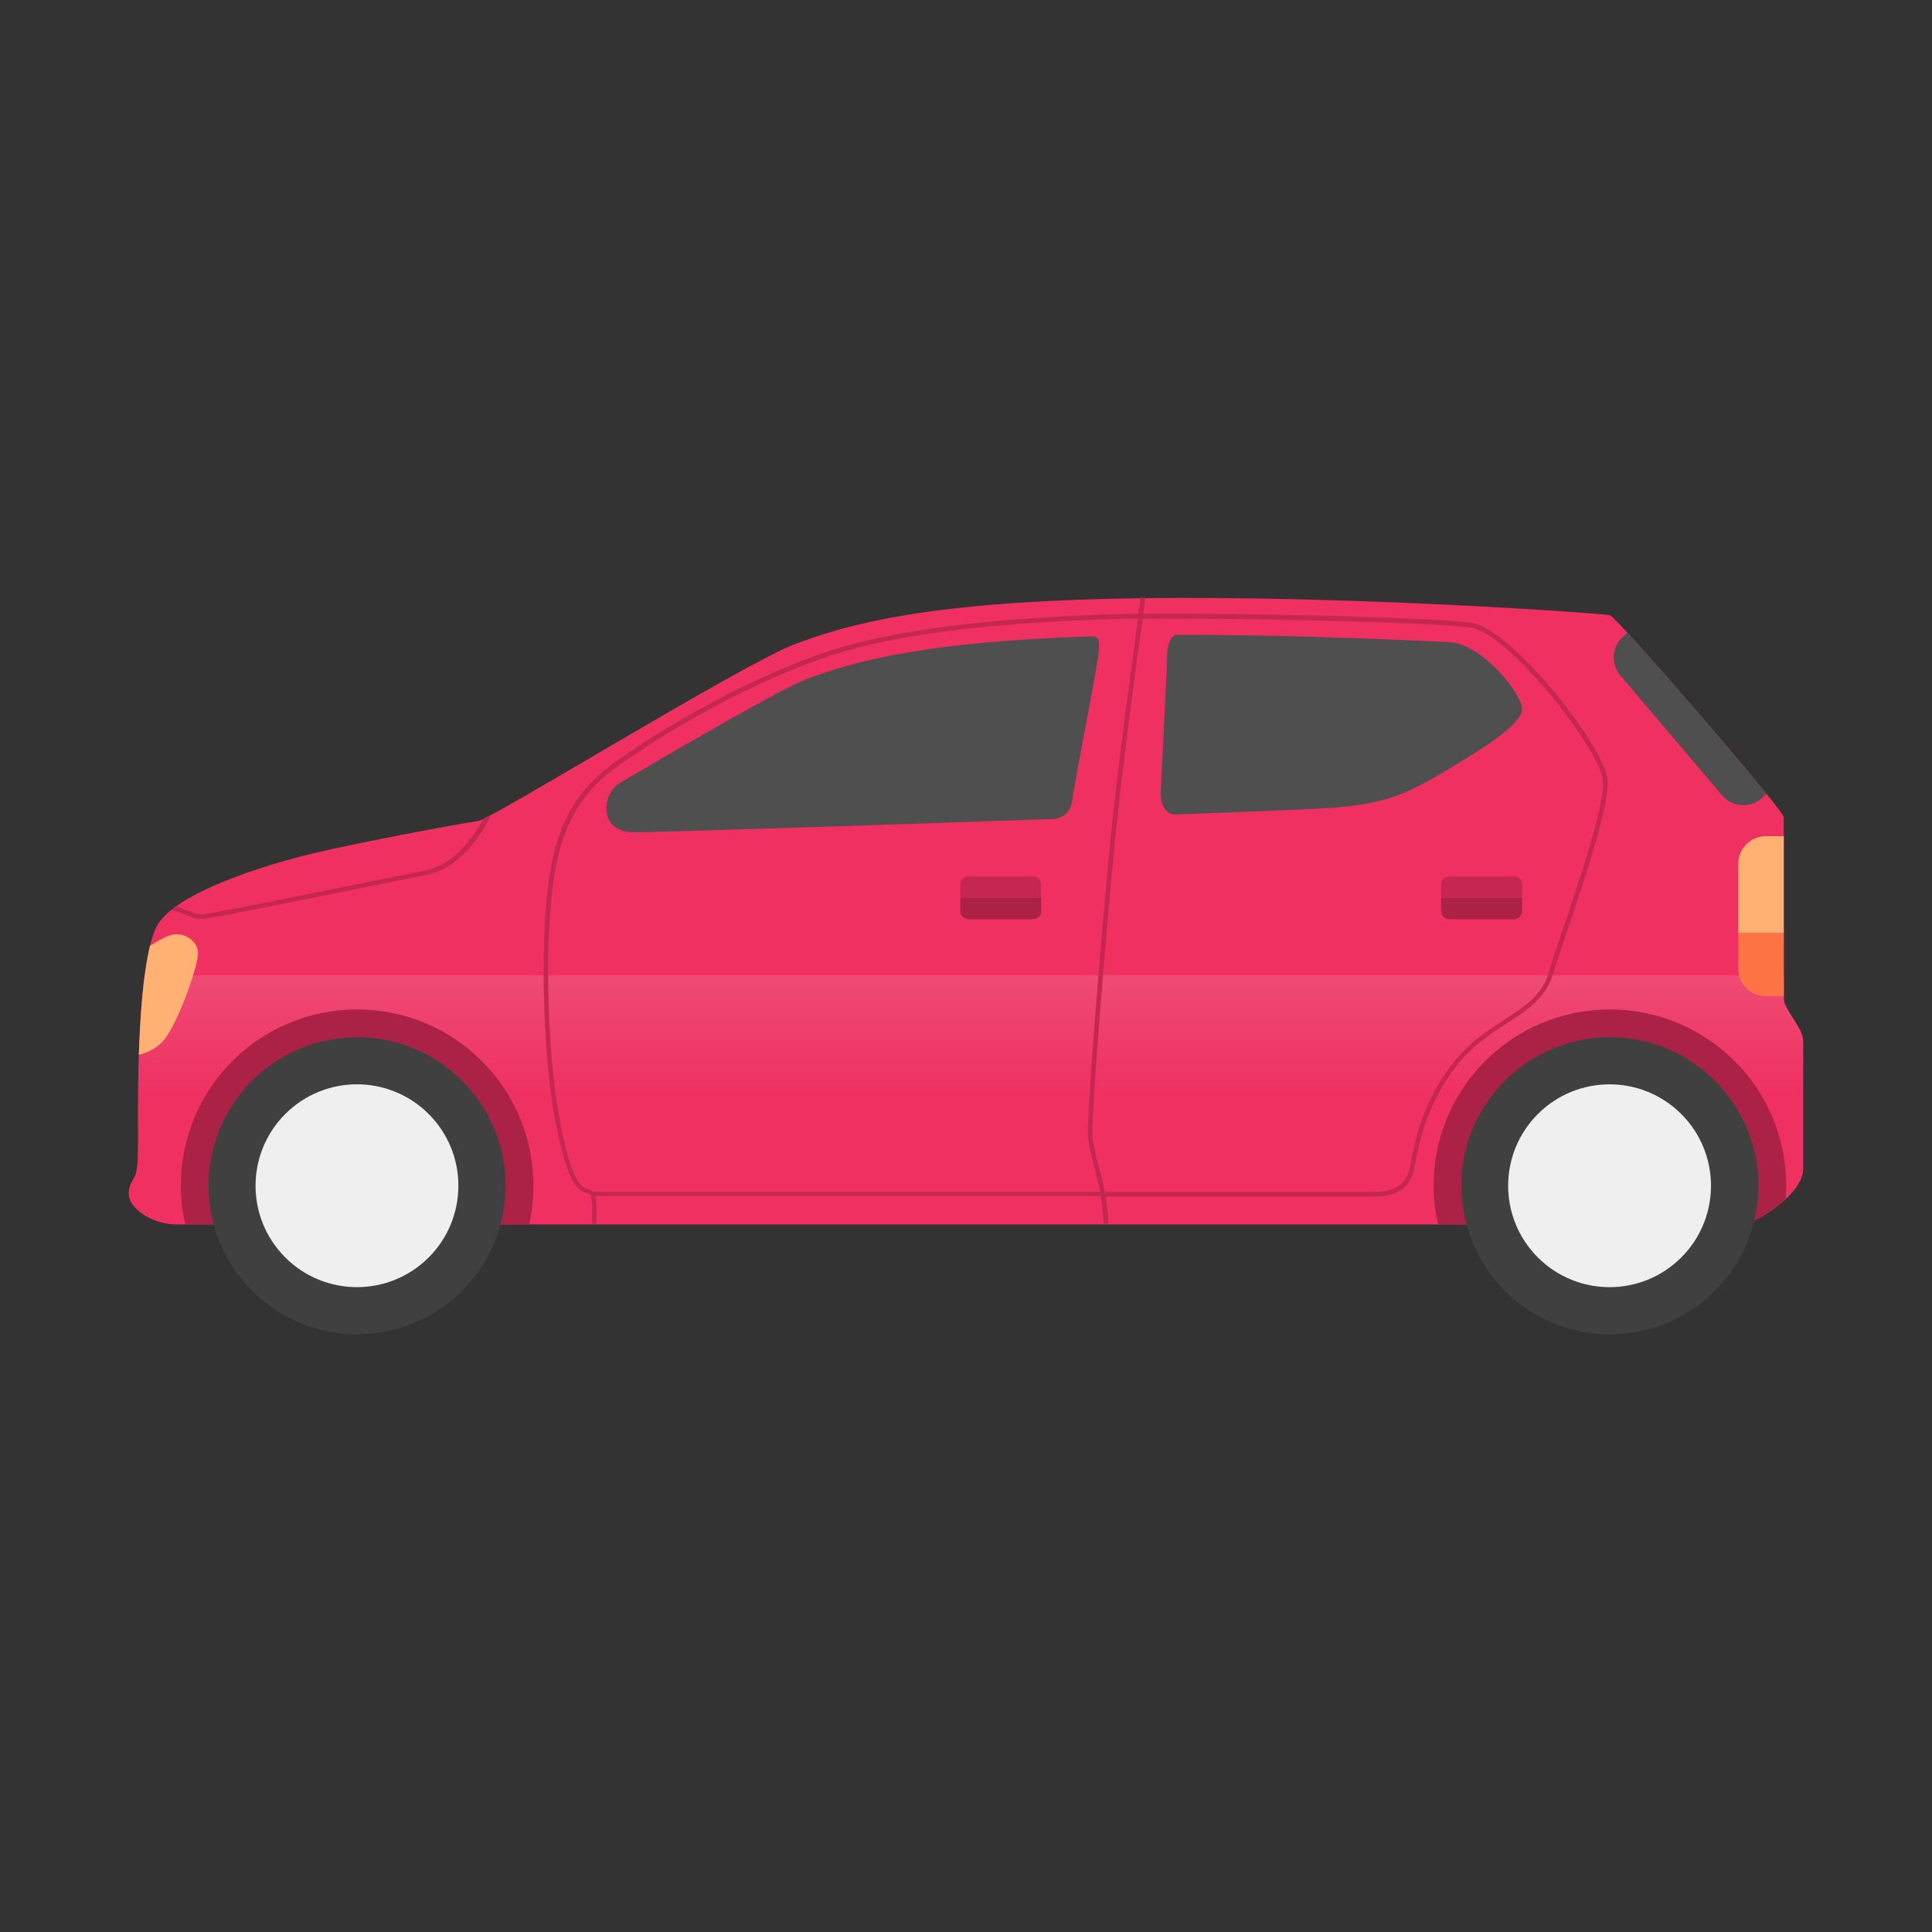 <?xml version="1.0" encoding="utf-8"?>
<!-- Generator: Adobe Illustrator 25.4.1, SVG Export Plug-In . SVG Version: 6.00 Build 0)  -->
<svg version="1.1" id="レイヤー_1" xmlns="http://www.w3.org/2000/svg" xmlns:xlink="http://www.w3.org/1999/xlink" x="0px"
	 y="0px" viewBox="0 0 640 640" style="enable-background:new 0 0 640 640;" xml:space="preserve">
<rect x="0" y="0" width="640" height="640" fill="#333333" stroke="none"/>
<style type="text/css">
	.st0{fill:#EF3061;}
	.st1{fill:url(#SVGID_1_);}
	.st2{fill:#AB2246;}
	.st3{fill:#404040;}
	.st4{fill:#EFEFEF;}
	.st5{fill:#4F4F4F;}
	.st6{fill:#C42750;}
	.st7{fill:#FFB073;}
	.st8{fill:#FF7445;}
</style>
<g>
	<path class="st0" d="M58.4,405.6c0,0,515.4,0,518.9,0s20-9.7,20-18.4s0-38.7,0-42.5s-6.4-10.5-6.4-13.6c0-3.1,0-58.1,0-60.4
		s-55.3-66.3-57.6-66.9s-87.1-6.7-156.8-5.6c-69.7,1-96.3,8.7-113.7,15.4s-100.2,57.9-104.5,58.4c-4.4,0.5-40.2,7.2-55.1,10.8
		S57.9,295.7,52,306.7s-6.2,48.1-6.2,61.2c0,13.1,0.3,19.7-1.3,22.3c-1.7,2.7-2.9,6.1,0,9.4C47.3,403,52.9,405.6,58.4,405.6z"/>
	<linearGradient id="SVGID_1_" gradientUnits="userSpaceOnUse" x1="320" y1="320.103" x2="320" y2="363.872">
		<stop  offset="0" style="stop-color:#EF4C76"/>
		<stop  offset="1" style="stop-color:#EF3061"/>
	</linearGradient>
	<path class="st1" d="M47.9,323.1c-2,15.4-2.2,35.8-2.2,44.8c0,13.1,0.3,19.7-1.3,22.3c-1.7,2.7-2.9,6.1,0,9.4
		c2.9,3.4,8.4,5.9,14,5.9c0,0,515.4,0,518.9,0s20-9.7,20-18.4s0-38.7,0-42.5s-6.4-10.5-6.4-13.6c0-0.6,0-3.6,0-7.9H47.9z"/>
	<path class="st2" d="M176.7,392.8c0-32.3-26.1-58.4-58.4-58.4s-58.4,26.1-58.4,58.4c0,4.4,0.5,8.7,1.5,12.8c11.6,0,55.8,0,113.9,0
		C176.2,401.5,176.7,397.2,176.7,392.8z"/>
	<path class="st2" d="M591.7,392.8c0-32.3-26.1-58.4-58.4-58.4c-32.3,0-58.4,26.1-58.4,58.4c0,4.4,0.5,8.7,1.5,12.8
		c58.8,0,100,0,101,0c2.2,0,9.1-3.6,14.1-8.4C591.6,395.8,591.7,394.3,591.7,392.8z"/>
	<g>
		<circle class="st3" cx="118.3" cy="392.8" r="49.2"/>
		
			<ellipse transform="matrix(0.707 -0.707 0.707 0.707 -243.096 198.716)" class="st4" cx="118.3" cy="392.8" rx="33.6" ry="33.6"/>
		<circle class="st3" cx="533.3" cy="392.8" r="49.2"/>
		
			<ellipse transform="matrix(0.707 -0.707 0.707 0.707 -121.561 492.128)" class="st4" cx="533.3" cy="392.8" rx="33.6" ry="33.6"/>
	</g>
	<g>
		<path class="st5" d="M348.8,271.3c3.6-0.1,6-2.7,6.4-6.3c0.4-3.6,7.3-39.4,8.3-45.6c1-6.2,0.9-8.7-1.6-8.6
			c-54.8,1.7-78.7,8.1-94.8,14.2c-8.5,3.3-38.3,20.6-61.5,34.2c-6.7,3.9-7.2,16.5,4.3,16.5C216.6,275.7,286.9,273.5,348.8,271.3
			L348.8,271.3z"/>
		<path class="st5" d="M479.9,212.7c-25.4-1.2-56.9-2.4-87.1-2.4c-1,0-1.9,0-2.9,0c-2.1,0.1-3.3,3.4-3.3,7.1c0,3.7-2,42.3-2.1,45.6
			c-0.1,3.4,1.7,6.9,4.9,6.8c27.8-1,49.1-1.9,54.3-2.4c17.5-1.6,24.2-5.5,37.1-13.2c12.9-7.7,23.2-14.6,23.4-19.2
			C504.5,230.4,491.2,213.2,479.9,212.7z"/>
	</g>
	<g>
		<path class="st6" d="M366.2,396.4h89.2c7.4,0,11.8-3.1,13-9.1l0.3-1.5c1.4-7.2,4-20.7,14.4-33.5c4.9-6,10.7-9.8,15.9-13.2
			c7-4.5,13-8.5,15.4-16.3c1-3.1,2.5-7.8,4.3-13.1c6.2-18.4,14.7-43.6,13.8-51.6c-1.2-10.9-31.6-49.8-45.1-51.8
			c-12.6-1.8-77.3-3.3-108.7-3c0.3-2.1,0.5-3.8,0.7-5.3c-0.5,0-1,0-1.6,0c-0.2,1.5-0.5,3.2-0.7,5.3c-2.1,0-3.9,0.1-5.6,0.1
			c-43,1.2-75.5,5.3-96.7,12.2c-27.2,8.9-55,25.9-63.5,31.7c-0.8,0.6-1.7,1.2-2.6,1.8c-9,5.9-21.3,14-25.8,36.2
			c-4.5,21.9-3.2,63.4,1,85.8c4.3,22.7,8.1,23.6,11,24.2c1.4,0.3,1.3,4.5,1.2,8.9c0,0.4,0,0.8,0,1.2c0.5,0,1,0,1.5,0
			c0-0.4,0-0.8,0-1.1c0.1-3.5,0.1-6.2-0.4-8.1h167.4c0.5,3,0.9,6.1,1,9.2c0.5,0,1,0,1.5,0C367.1,402.5,366.7,399.4,366.2,396.4z
			 M196.5,394.9c-0.4-0.4-0.8-0.7-1.4-0.9c-2.2-0.5-5.6-1.3-9.7-23c-4.2-22.3-5.5-63.5-1-85.3c4.5-21.6,16.4-29.5,25.2-35.3
			c0.9-0.6,1.8-1.2,2.7-1.8c8.4-5.8,36.1-22.7,63.1-31.5c21-6.9,53.4-11,96.2-12.1c1.6,0,3.4-0.1,5.4-0.1c-2.5,18.1-7.4,54.3-9.6,78
			c-3.2,34-7.5,87.5-7,93.8c0.2,2.1,0.9,5.1,1.8,8.5c0.7,2.9,1.5,6.1,2.2,9.6H196.5z M363.6,384.9c-0.8-3.4-1.6-6.3-1.7-8.3
			c-0.5-6.2,3.8-59.6,7-93.5c2.2-23.7,7.1-60.1,9.6-78.1c31.2-0.4,96.1,1.1,108.7,2.9c12.7,1.8,42.6,40.1,43.8,50.4
			c0.9,7.7-7.9,33.7-13.7,50.9c-1.8,5.4-3.4,10-4.3,13.2c-2.2,7.3-8,11.1-14.7,15.4c-5.2,3.4-11.2,7.3-16.3,13.5
			c-10.7,13.1-13.4,27.3-14.7,34.1l-0.3,1.5c-1.1,5.3-4.8,7.9-11.5,7.9h-89.5C365.2,391.3,364.4,387.8,363.6,384.9z"/>
		<path class="st6" d="M61.2,302.9c1.8,0.8,3.6,1.5,5.7,1.5c0.4,0,0.7,0,1.1-0.1c3.9-0.5,26.3-5,46-9c11.1-2.2,21.5-4.4,27-5.4
			c11.6-2.2,18.8-14,21.7-20c-0.9,0.5-1.8,0.9-2.4,1.2c-3.3,6-9.8,15.4-19.6,17.3c-5.5,1.1-16,3.2-27,5.4c-19.7,4-42,8.5-45.9,9
			c-2.2,0.3-4-0.5-6-1.3c-1.1-0.4-2.2-0.9-3.4-1.2c-0.6,0.4-1.1,0.8-1.6,1.2C58.3,301.8,59.8,302.3,61.2,302.9z"/>
	</g>
	<path class="st6" d="M344.9,297.4v-4.4c0-1.5-1.2-2.7-2.7-2.7h-21.4c-1.5,0-2.7,1.2-2.7,2.7v4.4H344.9z"/>
	<path class="st2" d="M318.1,297.4v4.4c0,1.5,1.2,2.7,2.7,2.7h21.4c1.5,0,2.7-1.2,2.7-2.7v-4.4H318.1z"/>
	<path class="st6" d="M504.2,297.4v-4.4c0-1.5-1.2-2.7-2.7-2.7h-21.4c-1.5,0-2.7,1.2-2.7,2.7v4.4H504.2z"/>
	<path class="st2" d="M477.4,297.4v4.4c0,1.5,1.2,2.7,2.7,2.7h21.4c1.5,0,2.7-1.2,2.7-2.7v-4.4H477.4z"/>
	<path class="st7" d="M57.8,309.5c-2.2,0.2-5.7,2.3-8.1,3.8c-2.3,9.3-3.3,23.8-3.7,36.1c2.1-0.5,4.7-1.5,7.2-3.7
		c5.2-4.6,12.4-25.6,12.4-29.8C65.7,311.8,61.3,309.1,57.8,309.5z"/>
	<path class="st7" d="M590.9,277H585c-5.1,0-9.2,4.1-9.2,9.2V309h15.1C590.9,297.7,590.9,284.6,590.9,277z"/>
	<path class="st8" d="M585,330h5.9c0-3,0-11.4,0-21h-15.1v11.8C575.8,325.9,579.9,330,585,330z"/>
	<path class="st5" d="M537.8,210.8c-3.9,3.3-4.3,9.1-1,13l33.7,39.7c3.3,3.9,9.1,4.3,13,1l1.7-1.5c-11-13.5-34.9-41.3-46.1-53.4
		L537.8,210.8z"/>
</g>
</svg>
